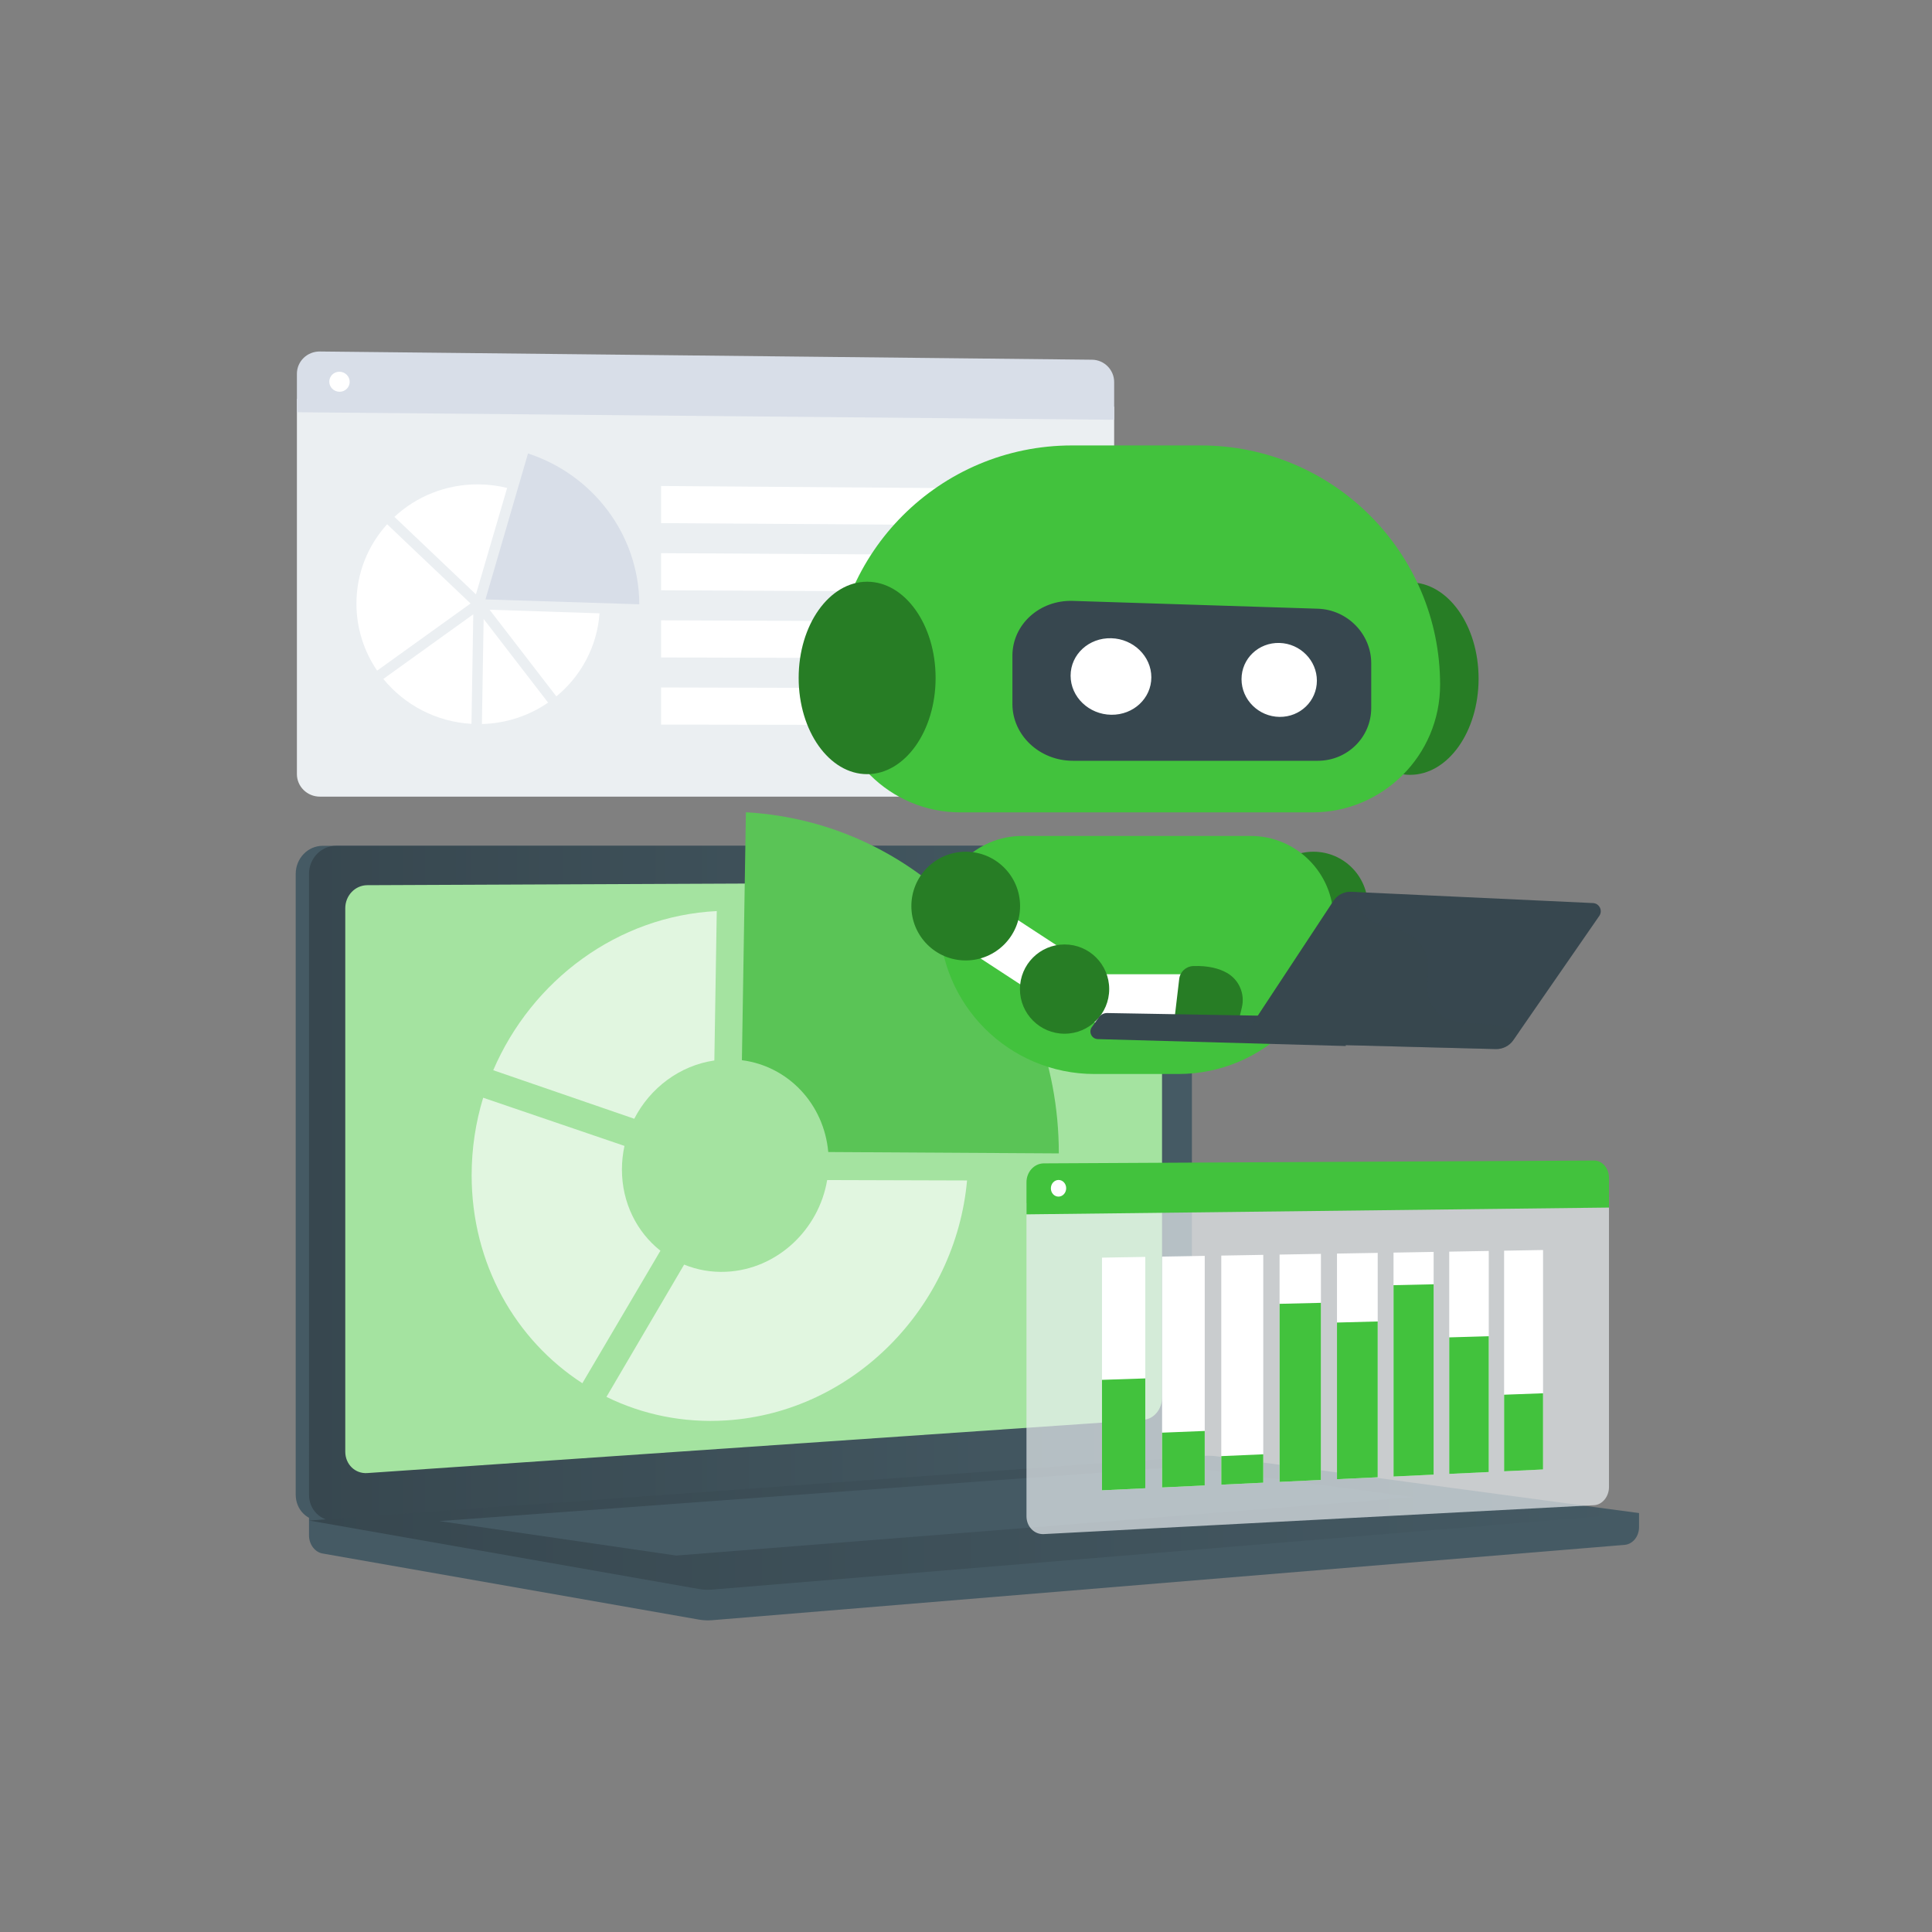 <?xml version="1.0" encoding="utf-8"?>
<!-- Generator: Adobe Illustrator 27.5.0, SVG Export Plug-In . SVG Version: 6.00 Build 0)  -->
<svg version="1.1" xmlns="http://www.w3.org/2000/svg" xmlns:xlink="http://www.w3.org/1999/xlink" x="0px" y="0px"
	 viewBox="0 0 3710 3710" style="enable-background:new 0 0 3710 3710;" xml:space="preserve">
<rect x="0" y="0" width="3710" height="3710" fill="#808080" stroke="none"/>
<g id="Background">
	<g>
	</g>
</g>
<g id="Illustration">
	<g>
		<g>
			<g>
				<g>
					<path style="fill:#455A64;" d="M3147.44,2905.564l-2554.059-21.771v64.416c0,17.483,11.14,32.35,26.227,35l722.212,126.845
						c8.571,1.506,17.263,1.905,25.911,1.19l1751.954-144.624c15.641-1.291,27.755-16.204,27.755-34.167V2905.564z"/>
					<g>
						<path style="fill:#455A64;" d="M2220.582,2802.336l-1600.79,117.841c-28.645,2.108-51.936-20.298-51.936-50.052V1678.062
							c0-29.754,23.29-53.875,51.936-53.875h1600.79c23.599,0,42.68,21.804,42.68,48.702v1077.603
							C2263.262,2777.388,2244.181,2800.598,2220.582,2802.336z"/>
						<linearGradient id="SVGID_1_" gradientUnits="userSpaceOnUse" x1="593.381" y1="2272.251" x2="2288.786" y2="2272.251">
							<stop  offset="0" style="stop-color:#37474F"/>
							<stop  offset="0.996" style="stop-color:#455A64"/>
						</linearGradient>
						<path style="fill:url(#SVGID_1_);" d="M2246.106,2802.336L645.317,2920.176c-28.646,2.108-51.936-20.298-51.936-50.052
							V1678.062c0-29.754,23.29-53.875,51.936-53.875h1600.789c23.6,0,42.68,21.804,42.68,48.702v1077.603
							C2288.786,2777.388,2269.706,2800.598,2246.106,2802.336z"/>

							<linearGradient id="SVGID_00000031189847402615141800000000867749190149499036_" gradientUnits="userSpaceOnUse" x1="663.015" y1="2261.109" x2="2231.452" y2="2261.109">
							<stop  offset="0" style="stop-color:#a4e3a0"/>
							<stop  offset="0.996" style="stop-color:#a4e3a0"/>
						</linearGradient>
						<path style="fill:url(#SVGID_00000031189847402615141800000000867749190149499036_);" d="M2196.237,2726.362L705.269,2828.723
							c-23.31,1.6-42.254-16.79-42.254-41.081V1743.99c0-24.29,18.943-44.063,42.254-44.164l1490.969-6.428
							c19.468-0.084,35.215,17.783,35.215,39.908v950.58C2231.452,2706.01,2215.705,2725.027,2196.237,2726.362z"/>
						<path style="fill:#FFFFFF;" d="M1502.247,1656.793c0,11.076-8.239,20.081-18.414,20.114
							c-10.187,0.033-18.454-8.941-18.454-20.042s8.267-20.107,18.454-20.115
							C1494.008,1636.743,1502.247,1645.716,1502.247,1656.793z"/>
					</g>

						<linearGradient id="SVGID_00000147911249030754491130000017670452152113235378_" gradientUnits="userSpaceOnUse" x1="593.381" y1="2924.139" x2="3147.44" y2="2924.139">
						<stop  offset="0" style="stop-color:#37474F"/>
						<stop  offset="0.996" style="stop-color:#455A64"/>
					</linearGradient>
					<path style="fill:url(#SVGID_00000147911249030754491130000017670452152113235378_);" d="M2309.909,2795.799L593.381,2919.838
						l748.439,131.451c8.571,1.505,17.263,1.905,25.911,1.191l1779.709-146.916l-810.225-108.922
						C2328.154,2795.424,2319.015,2795.141,2309.909,2795.799z"/>
					<polygon style="fill:#455A64;" points="843.849,2920.905 2272.91,2816.1 2715.192,2875.079 1298.442,2987.11 					"/>
				</g>
			</g>
			<g>
				<g style="opacity:0.67;">
					<path style="fill:#FFFFFF;" d="M1217.948,2148.338c30.457-59.188,87.344-102.25,153.812-111.944l4.633-286.872
						c-189.948,9.471-354.919,132.529-429.237,305.609L1217.948,2148.338z"/>
					<path style="fill:#FFFFFF;" d="M1588.393,2266.038c-15.995,95.4-96.072,171.34-193.402,176.102
						c-28.858,1.412-56.361-3.576-81.258-13.757l-149.158,254.042c69.079,33.908,147.641,50.502,230.416,45.143
						c244.257-15.815,440.081-217.8,462.039-460.74L1588.393,2266.038z"/>
					<path style="fill:#FFFFFF;" d="M1118.298,2656.21l149.904-254.454c-45.053-35.658-73.911-91.731-73.911-155.942
						c0-15.515,1.699-30.685,4.896-45.332l-271.354-92.529c-14.387,47.214-22.146,97.184-22.146,148.718
						C905.687,2427.319,990.353,2573.443,1118.298,2656.21z"/>
				</g>
				<g>

						<linearGradient id="SVGID_00000031186151250251221000000011342438903721968281_" gradientUnits="userSpaceOnUse" x1="1680.792" y1="1938.499" x2="2385.795" y2="1244.179">
						<stop  offset="0.004" style="stop-color:#5ac456"/>
						<stop  offset="1" style="stop-color:#5ac456"/>
					</linearGradient>
					<path style="fill:url(#SVGID_00000031186151250251221000000011342438903721968281_);" d="M1424.665,2035.878
						c88.835,11.375,157.621,84.009,165.82,176.343l442.729,2.636c0-0.202,0.004-0.403,0.004-0.604
						c0-349.602-260.868-634.985-600.885-654.498L1424.665,2035.878z"/>
				</g>
			</g>
		</g>
		<g>
			<path style="fill:#EBEFF2;" d="M570.143,765.957v720.511c0,23.922,19.773,43.312,44.152,43.312h1482.728
				c23.47,0,42.488-19.012,42.488-42.465V780.892L570.143,765.957z"/>
			<path style="fill:#D8DEE8;" d="M2097.023,690.762L614.295,674.961c-24.379-0.26-44.152,18.921-44.152,42.841v73.829
				l1569.367,14.433V733.68C2139.511,710.226,2120.493,691.012,2097.023,690.762z"/>
			<g>
				<g>
					<g>
						<path style="fill:#D8DEE8;" d="M932.225,1151.037l81.718-280.237c123.651,40.261,213.043,154.895,213.709,289.605
							L932.225,1151.037z"/>
					</g>
					<g>
						<path style="fill:#FFFFFF;" d="M1151.277,1177.755c-4.584,64.078-35.836,120.815-82.918,159.53l-128.245-166.443
							L1151.277,1177.755z"/>
						<path style="fill:#FFFFFF;" d="M913.956,1141.349c-49.472-46.886-109.146-103.562-156.584-148.821
							c42.076-39.099,98.952-62.847,161.475-62.378c18.957,0.142,37.377,2.506,55.01,6.832L913.956,1141.349z"/>
						<path style="fill:#FFFFFF;" d="M903.638,1158.883L724.21,1287.805c-25.097-36.797-39.749-81.048-39.749-128.61
							c0-58.654,22.278-112.063,58.949-152.53c13.137,12.528,27.743,26.437,43.75,41.661
							C835.645,1094.442,884.365,1140.622,903.638,1158.883z"/>
						<path style="fill:#FFFFFF;" d="M908.837,1179.625l-3.47,210.381c-68.306-3.944-128.87-36.746-169.237-86.236L908.837,1179.625
							z"/>
						<path style="fill:#FFFFFF;" d="M928.725,1188.614l123.788,160.607c-36.147,24.884-79.85,39.911-127.114,41.11
							L928.725,1188.614z"/>
					</g>
				</g>
				<polygon style="fill:#FFFFFF;" points="2029.309,1009.551 1269.489,1004.535 1269.489,933.272 2029.309,938.969 				"/>
				<polygon style="fill:#FFFFFF;" points="2029.309,1137.271 1269.489,1133.487 1269.489,1062.224 2029.309,1066.689 				"/>
				<polygon style="fill:#FFFFFF;" points="2029.309,1264.992 1269.489,1262.438 1269.489,1191.176 2029.309,1194.41 				"/>
				<polygon style="fill:#FFFFFF;" points="2029.309,1392.712 1269.489,1391.39 1269.489,1320.127 2029.309,1322.13 				"/>
			</g>
			<path style="fill:#FFFFFF;" d="M671.518,733.267c0,10.621-8.772,19.146-19.596,19.041c-10.826-0.105-19.605-8.804-19.605-19.431
				c0-10.627,8.779-19.152,19.605-19.042C662.746,713.946,671.518,722.645,671.518,733.267z"/>
		</g>
		<g>
			<g>

					<rect x="2588.406" y="1673.268" transform="matrix(0.547 -0.837 0.837 0.547 -343.974 3040.598)" style="fill:#FFFFFF;" width="100.959" height="330.034"/>

					<linearGradient id="SVGID_00000018226377868787827910000004901110592911608756_" gradientUnits="userSpaceOnUse" x1="2417.827" y1="1739.942" x2="2626.592" y2="1739.942">
					<stop  offset="0" style="stop-color:#277d25"/>
					<stop  offset="0.996" style="stop-color:#277d25"/>
				</linearGradient>

					<circle style="fill:url(#SVGID_00000018226377868787827910000004901110592911608756_);" cx="2522.21" cy="1739.942" r="104.382"/>

					<linearGradient id="SVGID_00000131355641823789745760000010361896812242633383_" gradientUnits="userSpaceOnUse" x1="2626.323" y1="1899.33" x2="2797.736" y2="1899.33">
					<stop  offset="0" style="stop-color:#277d25"/>
					<stop  offset="0.996" style="stop-color:#277d25"/>
				</linearGradient>
				<circle style="fill:url(#SVGID_00000131355641823789745760000010361896812242633383_);" cx="2712.03" cy="1899.33" r="85.706"/>
			</g>
			<g>

					<linearGradient id="SVGID_00000063604288207390049780000002603507581658468772_" gradientUnits="userSpaceOnUse" x1="2576.342" y1="1303.123" x2="2839.315" y2="1303.123">
					<stop  offset="0" style="stop-color:#277d25"/>
					<stop  offset="0.996" style="stop-color:#277d25"/>
				</linearGradient>

					<ellipse style="fill:url(#SVGID_00000063604288207390049780000002603507581658468772_);" cx="2707.828" cy="1303.123" rx="131.486" ry="184.778"/>

					<linearGradient id="SVGID_00000088832050987018814630000006322782472554570376_" gradientUnits="userSpaceOnUse" x1="1599.028" y1="1207.694" x2="2765.42" y2="1207.694">
					<stop  offset="0" style="stop-color:#42c23d"/>
				</linearGradient>
				<path style="fill:url(#SVGID_00000088832050987018814630000006322782472554570376_);" d="M2305.961,855.378h-247.475
					c-253.751,0-459.458,205.707-459.458,459.458v0.004c0,135.404,109.767,245.17,245.17,245.17h676.051
					c135.404,0,245.171-109.767,245.171-245.171v-0.001C2765.42,1061.085,2559.713,855.378,2305.961,855.378z"/>

					<linearGradient id="SVGID_00000101791150520425249050000007587086954384137106_" gradientUnits="userSpaceOnUse" x1="1803.864" y1="1833.842" x2="2560.585" y2="1833.842">
					<stop  offset="0" style="stop-color:#42c23d"/>
				</linearGradient>
				<path style="fill:url(#SVGID_00000101791150520425249050000007587086954384137106_);" d="M2262.501,2062.415h-160.555
					c-164.626,0-298.082-133.456-298.082-298.083v-0.002c0-87.846,71.213-159.059,159.059-159.059h438.602
					c87.846,0,159.06,71.214,159.06,159.06v0.001C2560.585,1928.958,2427.128,2062.415,2262.501,2062.415z"/>
				<g>

						<linearGradient id="SVGID_00000008855732616640941880000003813047166446297775_" gradientUnits="userSpaceOnUse" x1="1944.124" y1="1307.367" x2="2633.165" y2="1307.367">
						<stop  offset="0" style="stop-color:#37474F"/>
						<stop  offset="0.996" style="stop-color:#37474F"/>
					</linearGradient>
					<path style="fill:url(#SVGID_00000008855732616640941880000003813047166446297775_);" d="M2530.593,1460.906h-470.416
						c-63.75,0-116.053-48.865-116.053-109.143v-92.432c0-60.278,52.303-107.475,116.053-105.441l470.416,15.007
						c56.934,1.816,102.572,48.68,102.572,104.694v85.894C2633.165,1415.498,2587.527,1460.906,2530.593,1460.906z"/>
					<g>
						<g>
							<path style="fill:#FFFFFF;" d="M2210.897,1300.641c0,40.255-34.269,72.456-76.885,71.918
								c-43-0.543-78.143-34.155-78.143-75.069c0-40.915,35.143-73.098,78.143-71.892
								C2176.628,1226.792,2210.897,1260.386,2210.897,1300.641z"/>
							<path style="fill:#FFFFFF;" d="M2528.801,1307.103c0,38.904-32.002,70.038-71.79,69.535
								c-40.133-0.507-72.925-32.958-72.925-72.477c0-39.519,32.792-70.637,72.925-69.512
								C2496.799,1235.765,2528.801,1268.199,2528.801,1307.103z"/>
						</g>
					</g>
				</g>
					<linearGradient id="SVGID_00000123414243685745201850000011790216323261299126_" gradientUnits="userSpaceOnUse" x1="1533.661" y1="1301.838" x2="1796.633" y2="1301.838">
					<stop  offset="0" style="stop-color:#277d25"/>
				</linearGradient>

					<ellipse style="fill:url(#SVGID_00000123414243685745201850000011790216323261299126_);" cx="1665.147" cy="1301.838" rx="131.486" ry="184.778"/>

					<linearGradient id="SVGID_00000050630838468976253990000016269475362869792939_" gradientUnits="userSpaceOnUse" x1="1803.864" y1="1833.842" x2="2307.875" y2="1833.842">
					<stop  offset="0" style="stop-color:#277d25"/>
				</linearGradient>

               </g>
			<g>

					<rect x="1920.664" y="1673.268" transform="matrix(0.547 -0.837 0.837 0.547 -646.229 2481.761)" style="fill:#FFFFFF;" width="100.959" height="330.034"/>

					<linearGradient id="SVGID_00000083089154186056483540000005183961038428231330_" gradientUnits="userSpaceOnUse" x1="1750.084" y1="1739.942" x2="1958.849" y2="1739.942">
					<stop  offset="0" style="stop-color:#277d25"/>
					<stop  offset="0.996" style="stop-color:#277d25"/>
				</linearGradient>

					<circle style="fill:url(#SVGID_00000083089154186056483540000005183961038428231330_);" cx="1854.467" cy="1739.942" r="104.382"/>
				<polygon style="fill:#FFFFFF;" points="2092.896,1870.814 2334.666,1870.814 2325.071,1970.853 2088.1,1962.917 				"/>

					<linearGradient id="SVGID_00000152944941553374436000000003302922621405279163_" gradientUnits="userSpaceOnUse" x1="1958.58" y1="1899.33" x2="2129.993" y2="1899.33">
					<stop  offset="0" style="stop-color:#277d25"/>
					<stop  offset="0.996" style="stop-color:#277d25"/>
				</linearGradient>

					<circle style="fill:url(#SVGID_00000152944941553374436000000003302922621405279163_);" cx="2044.287" cy="1899.33" r="85.706"/>

					<linearGradient id="SVGID_00000031885806553471802030000005100385331319746219_" gradientUnits="userSpaceOnUse" x1="2255.994" y1="1903.202" x2="2386.424" y2="1903.202">
					<stop  offset="0" style="stop-color:#277d25"/>
					<stop  offset="0.996" style="stop-color:#277d25"/>
				</linearGradient>
				<path style="fill:url(#SVGID_00000031885806553471802030000005100385331319746219_);" d="M2355.75,1868.039
					c-14.652-8.201-35.341-13.975-64.454-12.913c-13.827,0.504-25.252,11.006-26.871,24.747l-8.43,71.531h124.722l4.07-17.092
					C2390.998,1908.224,2379.15,1881.138,2355.75,1868.039z"/>
			</g>
			<g>

					<linearGradient id="SVGID_00000107562589948351154780000018318266556313980317_" gradientUnits="userSpaceOnUse" x1="2093.909" y1="1976.989" x2="2584.373" y2="1976.989">
					<stop  offset="0" style="stop-color:#37474F"/>
					<stop  offset="0.996" style="stop-color:#37474F"/>
				</linearGradient>
				<path style="fill:url(#SVGID_00000107562589948351154780000018318266556313980317_);" d="M2575.978,1953.102l-449.925-7.773
					c-6.191-0.106-12.042,2.831-15.656,7.859l-13.722,19.099c-6.832,9.508-0.255,22.785,11.449,23.111l476.248,13.254
					L2575.978,1953.102z"/>

					<linearGradient id="SVGID_00000114047721971777015740000006144651179507967104_" gradientUnits="userSpaceOnUse" x1="2381.582" y1="1863.512" x2="3073.936" y2="1863.512">
					<stop  offset="0" style="stop-color:#37474F"/>
					<stop  offset="0.996" style="stop-color:#37474F"/>
				</linearGradient>
				<path style="fill:url(#SVGID_00000114047721971777015740000006144651179507967104_);" d="M3058.924,1734.139l-463.928-21.599
					c-13.727-0.64-26.774,6-34.337,17.474l-179.077,271.702l490.627,12.797c13.466,0.352,26.202-6.113,33.868-17.19l165.044-238.537
					C3078.146,1748.631,3071.26,1734.713,3058.924,1734.139z"/>

					<linearGradient id="SVGID_00000121248687475595204530000004880710585537576087_" gradientUnits="userSpaceOnUse" x1="2381.582" y1="1863.513" x2="2916.944" y2="1863.513">
					<stop  offset="0" style="stop-color:#37474F"/>
					<stop  offset="0.996" style="stop-color:#37474F"/>
				</linearGradient>
				<path style="opacity:0.3;fill:url(#SVGID_00000121248687475595204530000004880710585537576087_);" d="M2560.658,1730.015
					c7.564-11.475,20.611-18.115,34.338-17.475l10.166,0.473c0.528,15.058,4.214,29.042,12.637,40.692
					c26.293,36.372,75.164,18.232,108.135,57.062c36.218,42.655-2.835,88.01,29.451,127.615
					c33.981,41.685,95.231,13.614,161.56,43.232l-10.869,15.708c-7.665,11.079-20.4,17.543-33.866,17.193l-490.627-12.798
					L2560.658,1730.015z"/>
			</g>
		</g>
		<g>
			<g>
				<path style="opacity:0.68;fill:#EBEFF2;" d="M1971.143,2310.484v601.046c0,19.955,14.915,35.347,33.272,34.383l1056.673-55.483
					c15.831-0.831,28.639-16.479,28.639-34.953V2299.04L1971.143,2310.484z"/>

					<linearGradient id="SVGID_00000020371136996095823490000007506638345510325929_" gradientUnits="userSpaceOnUse" x1="2622.501" y1="2138.616" x2="2123.446" y2="2954.464">
					<stop  offset="0" style="stop-color:#42c23d"/>
					<stop  offset="1" style="stop-color:#42c23d"/>
				</linearGradient>
				<path style="fill:url(#SVGID_00000020371136996095823490000007506638345510325929_);" d="M3061.089,2228.55l-1056.673,5.462
					c-18.357,0.095-33.272,16.348-33.272,36.303v61.587l1118.584-13.034v-57.017
					C3089.727,2243.377,3076.92,2228.469,3061.089,2228.55z"/>
				<path style="fill:#FFFFFF;" d="M2047.375,2281.736c0,8.827-6.574,16.044-14.69,16.12c-8.125,0.077-14.719-7.031-14.719-15.874
					c0-8.844,6.594-16.062,14.719-16.121C2040.801,2265.802,2047.375,2272.909,2047.375,2281.736z"/>
			</g>
			<g>
				<polygon style="fill:#FFFFFF;" points="2199.281,2857.9 2116.135,2861.83 2116.135,2415.06 2199.281,2413.618 				"/>

					<linearGradient id="SVGID_00000137103468183012619680000014148061801265799322_" gradientUnits="userSpaceOnUse" x1="2206.234" y1="2602.372" x2="2090.863" y2="2962.409">
					<stop  offset="0" style="stop-color:#42c23d"/>
					<stop  offset="1" style="stop-color:#42c23d"/>
				</linearGradient>
				<polygon style="fill:url(#SVGID_00000137103468183012619680000014148061801265799322_);" points="2199.281,2857.9
					2116.135,2861.83 2116.135,2649.713 2199.281,2646.965 				"/>
				<polygon style="fill:#FFFFFF;" points="2313.435,2852.504 2231.565,2856.374 2231.565,2413.059 2313.435,2411.639 				"/>

					<linearGradient id="SVGID_00000171690241113096417910000000956285556032294817_" gradientUnits="userSpaceOnUse" x1="2299.589" y1="2717.285" x2="2235.213" y2="2918.184">
					<stop  offset="0" style="stop-color:#42c23d"/>
					<stop  offset="1" style="stop-color:#42c23d"/>
				</linearGradient>
				<polygon style="fill:url(#SVGID_00000171690241113096417910000000956285556032294817_);" points="2313.435,2852.504
					2231.565,2856.374 2231.565,2751.135 2313.435,2747.847 				"/>
				<polygon style="fill:#FFFFFF;" points="2425.846,2847.191 2345.225,2851.002 2345.225,2411.088 2425.846,2409.69 				"/>

					<linearGradient id="SVGID_00000059276205851039736760000009107750099052176038_" gradientUnits="userSpaceOnUse" x1="2402.464" y1="2768.855" x2="2362.255" y2="2894.335">
					<stop  offset="0" style="stop-color:#42c23d"/>
					<stop  offset="1" style="stop-color:#42c23d"/>
				</linearGradient>
				<polygon style="fill:url(#SVGID_00000059276205851039736760000009107750099052176038_);" points="2425.846,2847.191
					2345.225,2851.002 2345.225,2796.176 2425.846,2792.666 				"/>
				<polygon style="fill:#FFFFFF;" points="2536.555,2841.958 2457.154,2845.711 2457.154,2409.148 2536.555,2407.771 				"/>

					<linearGradient id="SVGID_00000151513352744288268210000000120975716819978677_" gradientUnits="userSpaceOnUse" x1="2571.056" y1="2441.277" x2="2394.623" y2="2991.869">
					<stop  offset="0" style="stop-color:#42c23d"/>
					<stop  offset="1" style="stop-color:#42c23d"/>
				</linearGradient>
				<polygon style="fill:url(#SVGID_00000151513352744288268210000000120975716819978677_);" points="2536.555,2841.958
					2457.154,2845.711 2457.154,2503.714 2536.555,2501.823 				"/>
				<polygon style="fill:#FFFFFF;" points="2645.6,2836.804 2567.391,2840.5 2567.391,2407.236 2645.6,2405.881 				"/>

					<linearGradient id="SVGID_00000002346902258687164110000006819707837458116287_" gradientUnits="userSpaceOnUse" x1="2672.392" y1="2482.588" x2="2515.715" y2="2971.528">
					<stop  offset="0" style="stop-color:#42c23d"/>
					<stop  offset="1" style="stop-color:#42c23d"/>
				</linearGradient>
				<polygon style="fill:url(#SVGID_00000002346902258687164110000006819707837458116287_);" points="2645.6,2836.804
					2567.391,2840.5 2567.391,2539.658 2645.6,2537.587 				"/>
				<polygon style="fill:#FFFFFF;" points="2753.017,2831.726 2675.974,2835.368 2675.974,2405.354 2753.017,2404.018 				"/>

					<linearGradient id="SVGID_00000157305106874005996360000017188408445089772689_" gradientUnits="userSpaceOnUse" x1="2793.624" y1="2402.864" x2="2605.479" y2="2990.007">
					<stop  offset="0" style="stop-color:#42c23d"/>
					<stop  offset="1" style="stop-color:#42c23d"/>
				</linearGradient>
				<polygon style="fill:url(#SVGID_00000157305106874005996360000017188408445089772689_);" points="2753.017,2831.726
					2675.974,2835.368 2675.974,2467.878 2753.017,2466.207 				"/>
				<polygon style="fill:#FFFFFF;" points="2858.843,2826.725 2782.94,2830.312 2782.94,2403.5 2858.843,2402.183 				"/>

					<linearGradient id="SVGID_00000090282637275366013840000001314506165560403636_" gradientUnits="userSpaceOnUse" x1="2878.898" y1="2516.413" x2="2740.993" y2="2946.775">
					<stop  offset="0" style="stop-color:#42c23d"/>
					<stop  offset="1" style="stop-color:#42c23d"/>
				</linearGradient>
				<polygon style="fill:url(#SVGID_00000090282637275366013840000001314506165560403636_);" points="2858.843,2826.725
					2782.94,2830.312 2782.94,2568.145 2858.843,2565.953 				"/>
				<polygon style="fill:#FFFFFF;" points="2963.114,2821.796 2888.325,2825.331 2888.325,2401.672 2963.114,2400.376 				"/>

					<linearGradient id="SVGID_00000125596947165508109370000012846190911360181169_" gradientUnits="userSpaceOnUse" x1="2960.653" y1="2641.002" x2="2877.623" y2="2900.114">
					<stop  offset="0" style="stop-color:#42c23d"/>
					<stop  offset="1" style="stop-color:#42c23d"/>
				</linearGradient>
				<polygon style="fill:url(#SVGID_00000125596947165508109370000012846190911360181169_);" points="2963.114,2821.796
					2888.325,2825.331 2888.325,2678.245 2963.114,2675.487 				"/>
			</g>
		</g>
	</g>
</g>
</svg>
